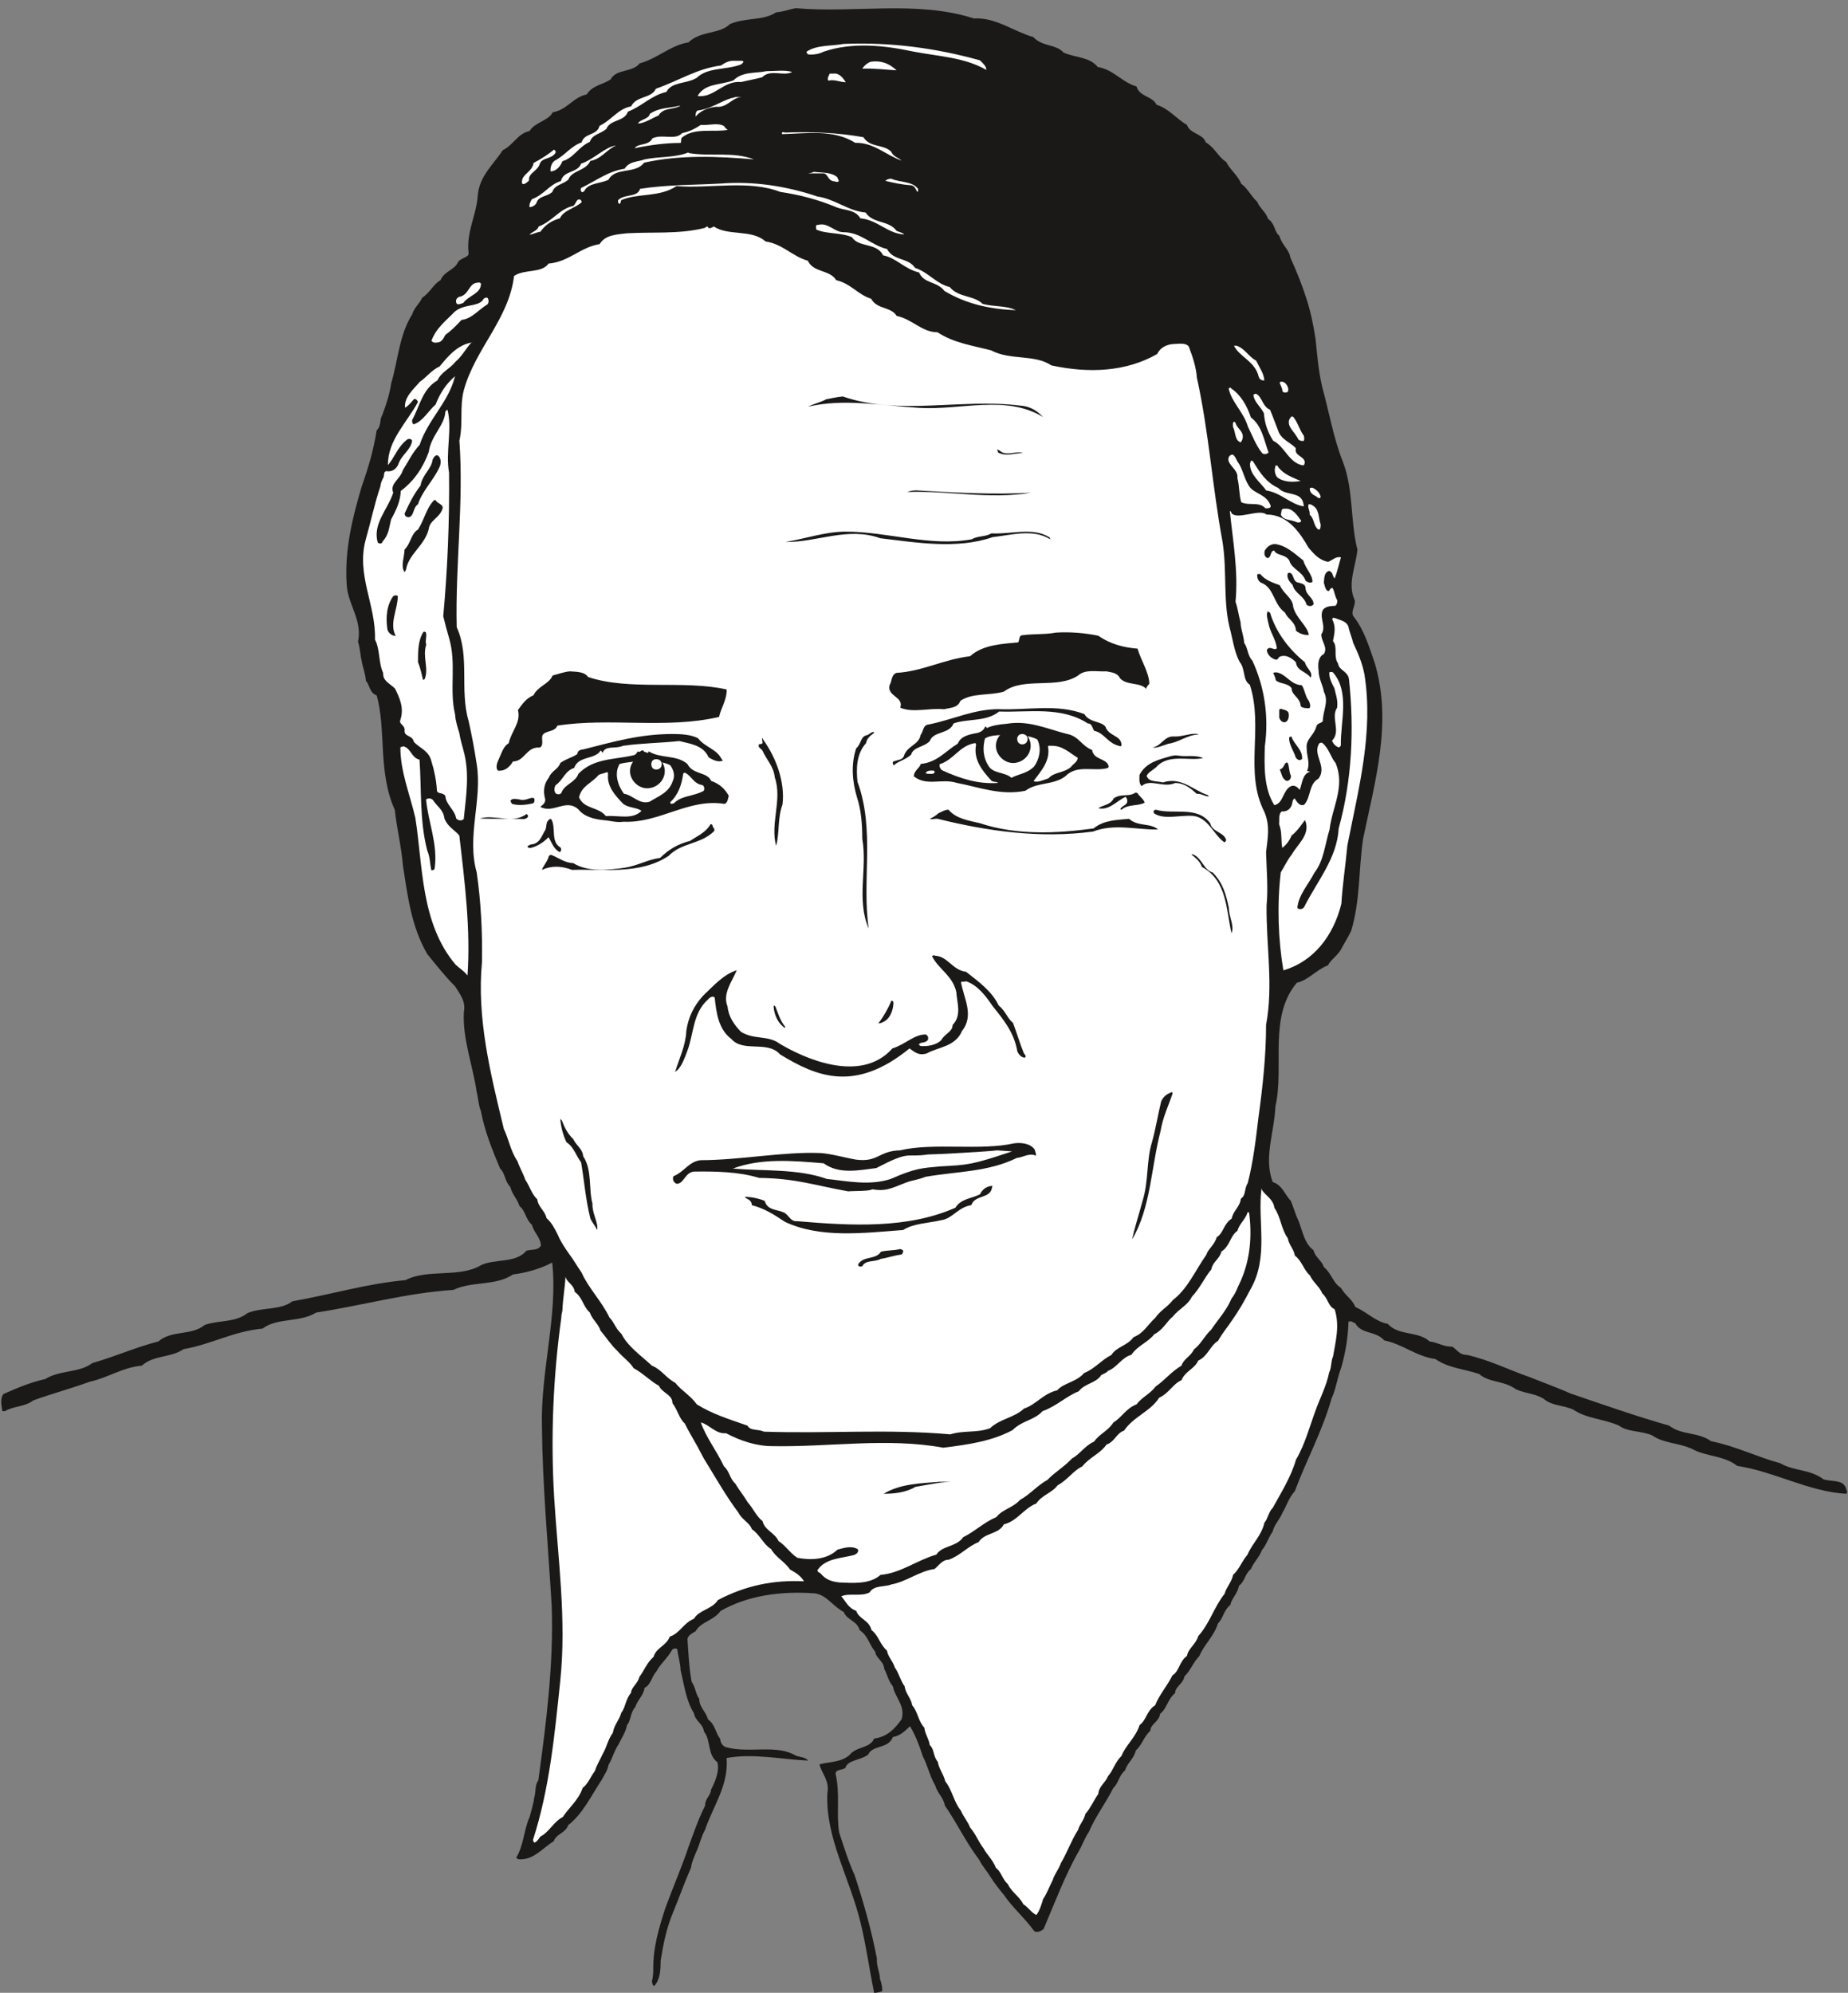 <svg xmlns="http://www.w3.org/2000/svg" xml:space="preserve" width="674.419" height="727.219" fill-rule="evenodd" stroke-linejoin="round" stroke-width="28.222" preserveAspectRatio="xMidYMid" version="1.2" viewBox="0 0 17844 19241"><rect x="0" y="0" width="17844" height="19241" fill="#808080" stroke="none"/><defs class="ClipPathGroup"><clipPath id="a" clipPathUnits="userSpaceOnUse"><path d="M0 0h17844v19241H0z"/></clipPath></defs><g class="SlideGroup"><g class="Slide" clip-path="url(#a)"><g class="Page"><g class="com.sun.star.drawing.ClosedBezierShape"><path fill="none" d="M12 79h17824v19164H12z" class="BoundingBox"/><path fill="#1B1918" d="M7684 79c574 50 1166-78 1720 99 213-11 378 124 574 180 84 94 218 66 292 150 119 51 249 40 330 139 155 26 229 145 374 188 30 102 155 92 193 176 124 40 195 139 294 195 31 89 155 84 181 168 88 51 119 140 198 190 40 79 114 130 144 209 67 50 94 119 155 175 26 63 84 99 105 165 71 48 61 130 109 163 25 91 96 134 106 210 64 140 115 270 158 404 41 130 66 254 86 384 16 160 28 307 64 462 66 239 109 495 200 724 105 274 69 567 140 847-15 165-101 330-25 490 5 64-46 114-10 158 104 134 149 294 203 449 171 574 0 1146-114 1699-44 310-26 592-115 887-35 71-68 119-99 180-35 59-99 99-124 150-120 48-191 145-300 168-279 330-119 812-208 1196-10 249-115 495-26 729 94 30 115 119 176 183 27 66 43 129 73 190 41 105 56 219 145 285 15 68 84 104 99 162 76 61 89 155 165 201 46 79 109 109 140 185 119 54 198 143 313 163 107 119 290 66 404 170 81 10 130 51 221 51 53 38 69 79 140 79 223 51 404 145 602 213 139 56 269 102 399 160 320 109 632 219 952 310 119 94 274 58 404 150 239 48 437 150 668 213 137 79 287 56 417 155 81 26 180 0 215 79 5 25 23 46 5 61-360-20-698-216-1051-269-135-104-305-89-439-165-130-59-270-51-384-130-104-46-234-30-320-94-147-66-312-66-442-155-104-46-206-35-285-104-99-61-213-51-294-109-109-66-239-51-328-130-150-51-294-56-424-145-185-25-315-144-494-180-81-94-221-58-279-165-26-10-41-28-66-15-5 150-28 294-69 439-40 104-51 208-94 300-91 322-246 602-355 896-59 65-79 141-120 210-30 71-78 112-94 180-45 66-61 130-104 180-25 69-76 110-107 183-58 46-58 120-114 160-15 79-73 125-84 186-66 53-68 129-119 178-41 129-135 205-180 315-64 68-84 139-145 198-10 71-89 96-89 160-74 61-79 150-145 200-10 79-94 99-94 163-66 61-81 140-140 190-20 84-83 120-104 193-61 51-61 120-114 171-76 149-175 279-236 424-43 63-59 119-94 180-135 234-239 513-343 757-31 25-66 38-91 20-89-124-209-226-293-350-50-59-91-114-129-173-41-66-81-107-109-165-132-175-216-358-331-523-15-81-73-120-94-196-55-94-71-188-119-279-35-109-71-203-124-292-41 38-92 94-165 104-46 119-196 74-239 170-76 58-196 48-221 130-38 22-89 12-94 53 46 201 5 389 35 569 49 150 89 279 150 414 89 274 163 533 214 803-5 78 30 134 30 198 20 50 25 104 20 119-20 5-55 15-76 15-48-233-79-467-134-688-105-427-338-813-318-1240 23-124-56-190-76-279 96-25 211-20 289-89 66-86 196-61 239-160 125-15 201-96 264-185 41-130-63-209-83-318-46-56-56-119-84-170-5-76-82-104-87-165-58-69-73-160-150-208-25-92-124-97-154-176-110-58-163-165-282-180-326-23-643 20-907 170-66 94-191 104-241 196-39 23-69 38-79 73 10 145 15 275 40 414 39 56 39 120 74 166 0 83 66 124 84 198 71 50 71 129 117 185 5 48 28 74 58 84 224 61 488-31 673 81 51 18 89 13 120 48-249-10-529-73-788-25 21 264-129 460-208 693-41 74-51 140-81 204-26 61-49 111-54 160-66 150-114 289-170 424-68 160-99 320-124 477 0 92-5 181-61 242-18 0-18-26-23-41 10-46 13-81 13-119-3-211 55-399 116-590 74-203 158-393 224-591 53-145 94-265 160-399 0-71 53-92 58-155 46-89 82-186 61-264-99-74-61-214-129-295-10-79-87-104-97-178-78-124-94-274-129-414-3-71-23-134-33-206-21-10-41-5-51 11-46 81-109 129-150 205-48 54-53 130-114 158-10 76-69 117-89 185-51 56-41 130-81 176-13 73-54 124-79 182-46 66-61 140-99 201-10 59-46 104-66 145-104 157-183 328-323 437-30 81-114 81-140 155-114 71-195 185-340 175-13-5-13-10-23-15 74-120 74-270 130-394 18-69 38-130 43-180 20-64 5-125 41-173 78-569 149-1128 129-1689-35-584-89-1159-94-1726-15-533 155-1072 99-1585-109 59-249 99-378 115-170 114-399 63-575 149-463 31-877 150-1326 219-158 99-374 46-518 155-280 25-503 155-762 198-125 86-290 56-404 160-183 15-333 119-503 155-186 68-363 114-544 180-83 64-193 54-274 104H23c-11-61-22-124 10-165 129-58 264-114 404-145 139-88 330-58 454-154 224-64 419-153 638-209 134-114 315-51 449-160 143-48 293-20 412-114 145-59 320-25 434-114 379-66 719-171 1092-204 209-111 524-20 728-144 140-66 335-16 439-140 54-15 115 0 140-51-5-79-71-129-86-198-64-56-64-140-120-180-23-74-73-115-89-186-56-58-50-134-99-178-76-180-150-365-185-553-26-66-26-130-41-186-38-259-138-513-124-772 20-104-34-167-85-249-104-104-180-203-269-312-155-269-188-559-234-849-15-190-61-368-79-543-165-363-81-777-175-1105-71-25-66-102-104-140-5-76-31-129-41-195-15-64-15-125-35-181 45-218-104-363-110-566-20-325 56-633 145-933 64-181 115-353 145-544 48-46 25-99 53-145 36-94 72-203 87-307 68-231 78-470 203-668 20-66 71-102 96-160 79-51 105-129 178-170 36-89 140-99 170-178 36-41 101-41 101-81-26-203 78-374 88-559 16-188 150-297 242-437 104-51 142-160 259-185 48-84 183-99 223-181 140-23 198-147 328-172 56-89 155-94 231-145 53-104 213-66 280-155 172-46 297-175 472-203 119-115 300-77 399-176 150-66 322-30 447-114 71-5 129-30 190-40Z"/></g><g class="com.sun.star.drawing.ClosedBezierShape"><path fill="none" d="M4016 223h8903v5117H4016z" class="BoundingBox"/><path fill="#1B1918" d="M11751 4052c-51-206-74-425-109-595-21-48-41-89-31-129 26-10 74 15 79-33 10-36 10-71-23-87-71-25-135-25-201-43-188-5-284 145-447 203-30 41-86 56-129 56-475 99-905-96-1357-144-124-110-304-56-409-171-109-35-218-30-279-124-84-41-170-41-223-114-140-41-207-160-347-181-58-104-208-79-259-172-119-16-157-130-259-140-135-5-168-140-292-140-241-101-513-155-782-129-336 10-689-11-968 139-125 38-214 140-363 153-31 81-130 66-191 91-84 15-150 15-203 59-26-21-51-44-76-33-74 124-33 307-135 416-89 36-109 150-198 191-56 83-175 68-213 160-107 38-155 129-242 177-28 36-43 97-78 97 10-112 40-216 73-325 61-145 150-249 241-363 84-46 115-130 188-171 16-99 130-83 160-155 51-109 0-223 51-327 23-104 49-211 54-310 20-74 25-125 83-160 16-89 117-99 130-173 41-51 122-66 135-120 50-61 149-61 170-125 61-45 150-56 175-119 145-46 224-160 368-196 51-114 204-73 244-180 191-38 320-152 488-208 91-99 251-69 335-155 31-10 51-26 79-31 404-152 838-177 1257-188 125-39 245-10 364-30 186-4 348 41 529 56 180 28 373 10 508 129 190 28 310 150 487 183 92 109 265 56 351 165 157 26 223 165 373 196 49 99 178 114 239 198 114 36 165 135 259 175 36 89 155 79 170 158 94 52 120 140 198 196 16 84 110 104 130 191 76 38 91 129 155 167 15 87 99 110 114 176 71 51 61 134 120 175 15 79 81 130 96 198 38 61 38 125 79 175 25 104 58 193 79 290 25 63 15 114 45 168 36 190 36 388 84 569 56 285 135 539 216 803 48 125 23 234 64 348-6 140 55 300-64 399-66-46-175-69-241-109-79-99-272-135-348-214-140-40-313-71-384-205-10-79-145-663-119-758Z"/></g><g class="com.sun.star.drawing.ClosedBezierShape"><path fill="none" d="M7788 419h1737v257H7788z" class="BoundingBox"/><path fill="#FFF" d="M8146 424c445-19 890 39 1317 159 31 31 61 57 61 92-208-120-455-130-699-176-287-62-597-94-872 0-51 26-110 31-150 26-15-11-15-21-15-26 99-67 233-52 358-75Z"/></g><g class="com.sun.star.drawing.ClosedBezierShape"><path fill="none" d="M5315 587h1864v1069H5315z" class="BoundingBox"/><path fill="#FFF" d="M7078 587h89c25 10 0 25-11 35-144 56-322 25-429 130-104 61-239 35-292 135-150 36-237 140-372 191-33 99-172 73-208 167-61 51-135 51-160 125-109 47-155 156-264 186-21 54-64 99-115 99-4-40 11-84 41-104 99-51 155-140 259-176 26-94 150-64 173-160 122-59 175-163 305-188 51-104 196-74 239-170 227-80 394-194 630-225 33-25 74-45 115-45Z"/></g><g class="com.sun.star.drawing.ClosedBezierShape"><path fill="none" d="M8326 593h332v88h-332z" class="BoundingBox"/><path fill="#FFF" d="M8409 596c98-14 177 16 248 83-92-5-227-21-331-16 20-31 50-56 83-67Z"/></g><g class="com.sun.star.drawing.ClosedBezierShape"><path fill="none" d="M6735 683h915v248h-915z" class="BoundingBox"/><path fill="#FFF" d="M7399 687c83 0 182-14 250 8-83 46-208-32-290 51-74 20-137 30-203 46-171-16-260 156-420 135 71-125 220-104 346-151 89-89 218-66 317-89Z"/></g><g class="com.sun.star.drawing.ClosedBezierShape"><path fill="none" d="M7992 709h177v87h-177z" class="BoundingBox"/><path fill="#FFF" d="M8046 711c57-9 93 41 121 83-54 0-111-31-169-15-14-27 5-42 13-68h35Z"/></g><g class="com.sun.star.drawing.ClosedBezierShape"><path fill="none" d="M6716 937h452v190h-452z" class="BoundingBox"/><path fill="#FFF" d="M7106 937h61c-99 0-141 105-250 94-81 6-156 41-201 95 0-15 0-49 20-59 130-15 217-87 327-120 15 0 30-10 43-10Z"/></g><g class="com.sun.star.drawing.ClosedBezierShape"><path fill="none" d="M6160 1021h411v172h-411z" class="BoundingBox"/><path fill="#FFF" d="M6570 1021c-66 40-166 15-211 94-64 26-136 77-199 77 22-41 105-41 115-93 94-63 188-53 285-78h10Z"/></g><g class="com.sun.star.drawing.ClosedBezierShape"><path fill="none" d="M6128 1200h900v233h-900z" class="BoundingBox"/><path fill="#FFF" d="M6767 1206c75 7 166-25 225 12 15 26 25 26 35 36-140 26-326-26-445 77-11 23 0 38-11 49-147 0-298 21-442 51 30-51 134-20 170-95 100-46 219 23 288-51 76-15 129-46 180-79Z"/></g><g class="com.sun.star.drawing.ClosedBezierShape"><path fill="none" d="M7549 1276h1158v276H7549z" class="BoundingBox"/><path fill="#FFF" d="M7579 1280c249-10 508 0 758 45 66 105 195 64 269 141 20 48 73 58 99 84-150-51-269-176-447-171-212-134-476-89-705-84-14-15 10-25 26-15Z"/></g><g class="com.sun.star.drawing.ClosedBezierShape"><path fill="none" d="M5112 1405h839v596h-839z" class="BoundingBox"/><path fill="#FFF" d="M5950 1405c-89 35-140 129-250 149-45 99-180 89-213 182-61 48-130 48-155 119-52 43-120 38-146 89-10 41-51 56-73 56-5-26 10-56 22-76 122-46 165-140 281-176 25-105 160-74 195-168 125-41 235-165 339-175Z"/></g><g class="com.sun.star.drawing.ClosedBezierShape"><path fill="none" d="M5040 1444h327v335h-327z" class="BoundingBox"/><path fill="#FFF" d="M5349 1445c10 5 20 15 15 30-36 63-126 43-151 104-20 75-115 90-105 164-20 20-51 45-66 30-19-89 95-104 110-199 76-41 146-86 197-129Z"/></g><g class="com.sun.star.drawing.ClosedBezierShape"><path fill="none" d="M5607 1471h1676v386H5607z" class="BoundingBox"/><path fill="#FFF" d="M6653 1478c203 36 425-17 628 61-348-30-717-46-1062 32-84 114-276 38-344 165-82 39-196 29-234 110-10 5-15 10-15 10-15 0-25-20-15-41 149-72 259-161 420-186 48-75 129-65 193-90 145-30 299-15 424-68 0 5 0 7 5 7Z"/></g><g class="com.sun.star.drawing.ClosedBezierShape"><path fill="none" d="M7803 1659h297v99h-297z" class="BoundingBox"/><path fill="#FFF" d="M7858 1659c70 10 164 0 226 51 5 16 15 27 15 39-10 16-40 0-56 0-54-12-49-80-100-75h-140c20-5 40-5 55-15Z"/></g><g class="com.sun.star.drawing.ClosedBezierShape"><path fill="none" d="M8550 1724h317v133h-317z" class="BoundingBox"/><path fill="#FFF" d="M8605 1725c85 39 206 22 261 101 0 15-5 20-5 30-20-20-20-57-61-67-89-5-174-25-250-42 5-12 35-22 55-22Z"/></g><g class="com.sun.star.drawing.ClosedBezierShape"><path fill="none" d="M5967 1765h2766v501H5967z" class="BoundingBox"/><path fill="#FFF" d="M6962 1772c318-24 633 25 930 125 176 26 295 140 466 155 73 111 223 72 299 177 33 15 54 15 74 35-165-10-254-140-424-156-48-86-155-76-229-106-176-74-354-121-544-149-305-118-679-30-1002-56-165 111-379 66-534 136-5 15-5 36-20 36-5-6-19-26-5-41 66-57 180-20 208-105 270-41 520-36 781-51Z"/></g><g class="com.sun.star.drawing.ClosedBezierShape"><path fill="none" d="M5112 1925h506v343h-506z" class="BoundingBox"/><path fill="#FFF" d="M5602 1927c10 5 15 20 15 25-71 64-171 74-211 156-89 26-140 64-189 130-41 5-71 25-104 28 22-28 78-38 88-79 136-51 200-171 335-199 31-25 26-70 66-61Z"/></g><g class="com.sun.star.drawing.ClosedBezierShape"><path fill="none" d="M4408 2187h7850v11663H4408z" class="BoundingBox"/><path fill="#FFF" d="M6837 2197c15 15 36 0 56-10 135 93 368 25 498 144 170 26 259 145 409 186 56 119 211 84 274 188 145 35 208 139 338 180 56 104 190 74 246 165 153 33 244 158 394 158 157 104 343 129 518 175 188 99 417 35 582 145 359 78 720 63 1022-110 30-66 96-91 150-96 51 0 124-18 155 25 40 104 71 201 78 300 117 528 150 1062 247 1580 48 300 0 592 79 871 25 104 40 206 88 295 56 66 26 175 97 218 135 414-56 843 140 1227 58 135 33 250 17 390 5 175 21 348 5 513-5 388 67 772-5 1155 0 300-33 600-73 889-26 219-51 432-104 638-36 58-16 119-66 150-11 84-74 114-89 193-79 51-79 140-145 180-20 74-84 114-99 168-109 155-181 330-325 439-49 66-120 99-168 170-76 69-112 150-211 188-58 82-165 92-213 171-99 50-160 134-264 175-76 89-197 94-260 167-135 31-206 140-320 176-94 89-234 99-328 190-130 48-254 18-384 59-609-54-1196-5-1800-26-59-28-130-5-158-58-175-61-345-114-490-206-64-89-145-129-208-208-89-46-135-130-225-165-112-104-231-183-295-308-61-56-71-116-114-155-76-160-206-289-269-434-51-74-81-129-120-180-45-64-86-125-109-183-35-71-61-120-111-165-16-74-79-104-89-181-56-53-74-129-115-188-25-71-56-119-76-180-68-99-84-213-132-312-130-539-262-1067-211-1611 5-294-10-584-51-866-99-350 56-699 0-1045-22-147-48-282-78-416-89-305 15-620-115-907-14-605 69-1201 26-1801 38-168 0-323 43-488 112-403 434-683 485-1102 104-69 264-23 333-119 200-18 305-158 493-188 55-92 170-92 256-104 259-16 504 10 753-51 10 0 20-15 30-15 0 0 6 0 8 10Z"/></g><g class="com.sun.star.drawing.ClosedBezierShape"><path fill="none" d="M7879 2167h1930v830H7879z" class="BoundingBox"/><path fill="#FFF" d="M7901 2171c97-25 155 71 244 71 170 0 270 129 420 162 61 117 206 82 270 182 134 45 205 155 335 185 84 104 234 79 318 163 110 30 229 15 320 61-254-10-480-61-689-186-69-94-198-68-244-178-145-35-218-140-348-166-61-124-237-73-301-175-114-48-243-28-345-74-2-15-2-30-2-30 0-15 12-15 22-15Z"/></g><g class="com.sun.star.drawing.ClosedBezierShape"><path fill="none" d="M4403 2727h242v212h-242z" class="BoundingBox"/><path fill="#FFF" d="M4604 2730c15 0 30-9 40 10 0 95-115 110-171 185-24 10-54 20-64 5-15-28 0-54 25-64 95-16 90-126 170-136Z"/></g><g class="com.sun.star.drawing.ClosedBezierShape"><path fill="none" d="M4166 2874h553v437h-553z" class="BoundingBox"/><path fill="#FFF" d="M4706 2875c15 16 15 49 0 64-91 56-151 139-250 150-56 62-102 105-156 145-20 41-41 72-76 72-23 7-48 0-58-16 48-129 150-201 224-280 89-76 214-46 270-109 10-26 36-30 46-26Z"/></g><g class="com.sun.star.drawing.ClosedBezierShape"><path fill="none" d="M3506 3305h1061v4618H3506z" class="BoundingBox"/><path fill="#FFF" d="M4554 3305c-55 58-88 129-155 187-58 72-139 100-175 181-147 84-172 254-245 383 0 26 5 36 16 41 90-30 140-130 211-191 44-114 105-203 188-274-63 254-259 414-342 663-73 79-111 165-162 244-25 89-129 129-93 218-51 160-201 300-150 480 15 16 43 16 48-10 61-66 61-134 81-211 54-99 89-177 94-276 130-97 215-226 270-376 21-158 155-259 160-389 11-13 11-18 21-18 48 188-21 407 15 607 5 468-15 938-56 1386 20 81 36 144 56 210 74 249 0 498 58 737 5 71 26 130 41 180 10 64 25 110 38 160 66 229 26 453 5 671-28 25-58 10-73-5-16-89-99-132-105-219-25-35-71-15-81-48-5-101-28-206-53-284-26-109-114-125-171-191-11-63-89-45-89-104 10-56-56-61-41-104 41-119-10-221-51-305-53-51-119-74-114-150-48-104-28-223-79-322 10-336-184-626-89-969 49-170 84-343 140-508 5-41 18-66 33-94 5-25 0-51 25-56 56 10 94-20 115-63 30-97 124-140 134-232-10-20-33-20-48-10-96 76-119 170-185 247-5-237 185-414 290-610-11-25-26-35-41-25-26 30-49 61-84 81-10-104 84-180 141-249 73-51 114-114 193-150 86-104 175-211 320-233h-11Z"/></g><g class="com.sun.star.drawing.ClosedBezierShape"><path fill="none" d="M11915 3337h294v338h-294z" class="BoundingBox"/><path fill="#FFF" d="M11940 3338c79 25 119 109 189 144 35 72 76 126 79 192-18 0-44-5-54-36-35-151-186-191-239-300h25Z"/></g><g class="com.sun.star.drawing.ClosedBezierShape"><path fill="none" d="M12357 3685h84v106h-84z" class="BoundingBox"/><path fill="#FFF" d="M12393 3688c32 15 57 64 42 95-17 10-42 10-52-5 0-36-26-67-26-85 10-14 26-5 36-5Z"/></g><g class="com.sun.star.drawing.ClosedBezierShape"><path fill="none" d="M11864 3741h386v645h-386z" class="BoundingBox"/><path fill="#FFF" d="M11889 3751c95 66 151 165 189 279 108 80 128 225 171 339-20 20-48 20-63 5-62-79-93-168-136-254-41-141-161-240-186-369l15-10 10 10Z"/></g><g class="com.sun.star.drawing.ClosedBezierShape"><path fill="none" d="M12103 3802h497v693h-497z" class="BoundingBox"/><path fill="#FFF" d="M12128 3802c61 30 61 124 135 154 30 70 50 131 78 200 27 88 118 114 171 171-15 78 77 73 87 134 0 21-10 31-15 33-140-22-176-183-291-239-56-89-81-168-89-265-35-69-91-105-101-173 0-10 15-15 25-15Z"/></g><g class="com.sun.star.drawing.ClosedBezierShape"><path fill="none" d="M7803 3828h2270v200H7803z" class="BoundingBox"/><path fill="#1B1918" d="M8138 3828c541 188 1141 17 1710 88 99 5 168 52 224 111-356-219-798-64-1198-89-368-22-729-93-1071-11 60-31 119-41 175-72 53-10 104-22 160-27Z"/></g><g class="com.sun.star.drawing.ClosedBezierShape"><path fill="none" d="M12444 4021h151v238h-151z" class="BoundingBox"/><path fill="#FFF" d="M12488 4026c46 56 56 120 102 182 5 25 5 28 0 48-15 5-35 0-51-10-36-75-114-125-90-195 11-20 16-25 23-30 0 0 10 0 16 5Z"/></g><g class="com.sun.star.drawing.ClosedBezierShape"><path fill="none" d="M11904 4072h98v200h-98z" class="BoundingBox"/><path fill="#FFF" d="M11932 4087c15 58 96 85 59 168-5 5-10 16-10 16-60-16-49-100-76-151 0-23-4-38 10-48 6 0 11 5 17 15Z"/></g><g class="com.sun.star.drawing.ClosedBezierShape"><path fill="none" d="M9627 4342h251v49h-251z" class="BoundingBox"/><path fill="#1B1918" d="M9652 4350c64 61 156 0 225 24-79 0-161 37-240-5 0-19-10-19-10-24 10-9 20 5 25 5Z"/></g><g class="com.sun.star.drawing.ClosedBezierShape"><path fill="none" d="M3907 4396h350v599h-350z" class="BoundingBox"/><path fill="#1B1918" d="M4235 4404c26 25 26 76 5 114-58 124-163 222-204 351-51 33-36 115-89 125-30 0-40-20-40-36 48-104 88-185 154-270 16-104 106-160 116-249 15-35 38-55 58-35Z"/></g><g class="com.sun.star.drawing.ClosedBezierShape"><path fill="none" d="M12069 4448h522v442h-522z" class="BoundingBox"/><path fill="#FFF" d="M12103 4461c61 100 124 199 239 250 67 79 216 30 242 145 5 16 5 26 5 33-125-17-221-133-362-153-63-86-161-155-157-260 5-15 7-20 7-26 10-4 21 0 26 11Z"/></g><g class="com.sun.star.drawing.ClosedBezierShape"><path fill="none" d="M12309 4493h251v160h-251z" class="BoundingBox"/><path fill="#FFF" d="M12341 4508c52 72 141 102 218 136-67 11-156 16-225-34-30-35-30-87-15-117 10 0 22 5 22 15Z"/></g><g class="com.sun.star.drawing.ClosedBezierShape"><path fill="none" d="M12647 4708h107v104h-107z" class="BoundingBox"/><path fill="#FFF" d="M12672 4709c36 15 75 49 80 90-11 26-33 0-49-10-36-16-56-39-56-70 0-10 15-10 25-10Z"/></g><g class="com.sun.star.drawing.ClosedBezierShape"><path fill="none" d="M8759 4735h1199v49H8759z" class="BoundingBox"/><path fill="#1B1918" d="M8848 4735c359 20 738 44 1109 22-404 68-799-22-1197-7 25-10 58-15 88-15Z"/></g><g class="com.sun.star.drawing.ClosedBezierShape"><path fill="none" d="M3888 4828h388v696h-388z" class="BoundingBox"/><path fill="#1B1918" d="M4207 4829c13 35 84 40 64 88-31 87-121 105-131 191-40 161-194 240-219 390-5 15-10 20-15 25-40-56 0-150 0-216 63-63 63-156 130-194 64-99 79-206 156-284h15Z"/></g><g class="com.sun.star.drawing.ClosedBezierShape"><path fill="none" d="M12631 4869h122v247h-122z" class="BoundingBox"/><path fill="#FFF" d="M12672 4879c70 38 57 120 80 185 0 20 0 50-20 50-49-30-39-105-86-145 5-42-24-67-10-100 10 0 25 0 36 10Z"/></g><g class="com.sun.star.drawing.ClosedBezierShape"><path fill="none" d="M12366 4911h199v135h-199z" class="BoundingBox"/><path fill="#FFF" d="M12407 4912c75-9 122 67 157 116 0 15-25 20-41 15-54-28-131-15-156-75 10-25 0-50 25-56h15Z"/></g><g class="com.sun.star.drawing.ClosedBezierShape"><path fill="none" d="M11874 4933h1075v2842h-1075z" class="BoundingBox"/><path fill="#FFF" d="M11890 4953c56 73 270-45 339 15 210 0 325 180 408 323 57 66 106 119 187 134 41-15 79-58 124-43-20 64-35 140-61 203-22-20-15-63-53-73-51 15-46 73-51 114 10 31 16 85 51 80 5-16 15-26 31-31 22 31 22 81 48 122 0 28-10 53-26 53-53 0-104 11-119 51-25 79 41 150-10 224 0 71 66 124 25 190-58 28-58 104-51 158 0 81 41 139 51 205 51 100-10 183-10 285-25 28-53 15-63 53-21 83-103 121-93 207 0 79 36 145 5 218 5 11 15 0 26 11-74 20-74 119-99 175-16-26-51-51-84-36-81 41-71 165-160 183-104-162-97-383-92-566 41-296-5-580-120-829-48-49-43-125-79-170-5-74-35-140-35-199-21-78-26-134-49-200 28-298-25-583-55-877 5 0 15 10 15 20Z"/></g><g class="com.sun.star.drawing.ClosedBezierShape"><path fill="none" d="M7584 5133h2557v122H7584z" class="BoundingBox"/><path fill="#1B1918" d="M8165 5133c409 0 814 148 1218 74 61-36 129-21 190-57 193 10 394-62 557 36 10 5 10 21 10 21-163-104-374-41-554-21-348 120-738 52-1086 11-315-114-614 41-916 36 193-31 383-100 581-100Z"/></g><g class="com.sun.star.drawing.ClosedBezierShape"><path fill="none" d="M12209 5253h465v374h-465z" class="BoundingBox"/><path fill="#1B1918" d="M12313 5253c110 15 189 94 271 158 23 81 89 136 89 207-20 15-45 5-66-10-33-95-135-111-158-197-41-64-120-43-146-95-41 0-25 72-66 72-32-15-30-47-25-72 25-38 55-63 101-63Z"/></g><g class="com.sun.star.drawing.ClosedBezierShape"><path fill="none" d="M12430 5530h255v323h-255z" class="BoundingBox"/><path fill="#1B1918" d="M12458 5532c38 13 23 89 84 94 37 11 59 16 64 49 0 72 82 97 77 161-21 25-51 15-66 5-23-89-116-109-136-194-33-31-57-71-48-104 0-11 15-15 25-11Z"/></g><g class="com.sun.star.drawing.ClosedBezierShape"><path fill="none" d="M12138 5542h501v590h-501z" class="BoundingBox"/><path fill="#1B1918" d="M12169 5542c43 58 120 83 189 109 36 85 124 120 129 209 27 109 136 181 151 270-38 5-89-10-124-40-6-89-80-111-105-174-115-81-104-245-235-291-30-20-35-50-35-76 0-7 15-7 30-7Z"/></g><g class="com.sun.star.drawing.ClosedBezierShape"><path fill="none" d="M3733 5748h109v393h-109z" class="BoundingBox"/><path fill="#1B1918" d="M3841 5755c0 130-85 265-20 385-33 0-70-26-80-61-19-125-5-240 57-324 18-9 33-9 43 0Z"/></g><g class="com.sun.star.drawing.ClosedBezierShape"><path fill="none" d="M12233 5900h430v645h-430z" class="BoundingBox"/><path fill="#1B1918" d="M12263 5915c56 189 186 359 337 479 13 61 84 94 54 150-36-61-131-61-141-150-41-41-94-74-145-57-25 0-25 41-54 31-46-15-81-53-81-94 30-46 71 15 96-15-10-89-66-155-81-240-10-46-25-89-5-119 5 10 10 10 20 15Z"/></g><g class="com.sun.star.drawing.ClosedBezierShape"><path fill="none" d="M12345 5964h859v3406h-859z" class="BoundingBox"/><path fill="#FFF" d="M12896 5969c41 20 104 25 124 81 11 58 36 109 46 157 51 107 89 201 109 305 89 565-58 1104-165 1652-18 193-48 390-58 562-76 310-270 559-560 643-50-297-62-632-25-946 40-66 66-122 104-170 61-104 170-185 139-310-5-10-10-25-10-25-38 51-73 106-129 150-23 55-54 91-89 119-15-69 0-150-31-229 5-40-9-99 26-124 40 5 71-15 86-41 23-33 8-68 38-84 21 31 46 79 92 61 68-76 43-200 137-251 92-119-64-234 10-343 10-5 15-5 25-5 67 51 83 140 131 196 96 228-33 426-58 642-46 150-56 302-146 417-61 118-155 217-165 341 20 20 56 10 66-10 129-255 318-473 333-758 130-470 150-963 100-1436-6-81-100-91-105-155-50-71 0-160-50-218 15-77 30-140-8-211 0-5 8-10 8-15 5 0 15 5 25 5Z"/></g><g class="com.sun.star.drawing.ClosedBezierShape"><path fill="none" d="M4036 6099h81v467h-81z" class="BoundingBox"/><path fill="#1B1918" d="M4111 6104c15 35-10 86 5 120-39 114 27 232-15 331 0 5-16 10-16 10-13-50-23-109-49-171 0-104 0-214 54-295 11 0 11 0 21 5Z"/></g><g class="com.sun.star.drawing.ClosedBezierShape"><path fill="none" d="M8587 6105h2513v753H8587z" class="BoundingBox"/><path fill="#1B1918" d="M10195 6108c145-9 286 5 410 30 120 84 249 114 379 125 35 119 109 224 114 338-15 21-30 31-30 51-59-68-188-30-254-104-26-56-89-56-130-66-99 5-203-24-275 41-203 134-523 10-716 155-140 40-305 10-420 89-25 71-105 66-156 81-149-15-299 38-424-15 36-107-128-107-104-216 26-43 15-99 66-120 254-15 452-130 712-161 125-114 320-119 465-134 15-28 5-69 43-69 115-15 216-5 320-25Z"/></g><g class="com.sun.star.drawing.ClosedBezierShape"><path fill="none" d="M8666 6139h2374v675H8666z" class="BoundingBox"/><path fill="#1B1918" d="M10270 6143c150-29 249 94 388 94 107 36 160 100 265 105 61 51 61 130 109 171 5 30 10 55 0 71-99-26-173-125-292-125-191-66-336 33-518 49-11 10-16 15-26 20-51-36-109-15-180-20-31 66-89 66-150 81-214 23-405 28-578 110-66 53-144 33-180 99-109 10-218 20-312 10-16-89-139-81-130-186 53-84 183 10 244-64 0-45 33-66 69-71 218 10 358-109 553-150 120-143 354-23 464-178 96-11 185 5 274-16Z"/></g><g class="com.sun.star.drawing.ClosedBezierShape"><path fill="none" d="M4795 6482h2223v960H4795z" class="BoundingBox"/><path fill="#1B1918" d="M5502 6482c58 5 139 0 177 55 405 135 918 26 1337 120 5 95-53 176-73 265-508 119-1053 5-1561 84-25 66-122 45-145 96-10 43 16 94-25 116-130-11-145 134-259 134-31 54-76 89-125 89h-20c-24-25-10-74 5-104 31-66 46-130 99-161 26-119 120-198 89-320 46-64 81-114 150-143 46-92 150-107 185-191 59-15 110-35 166-40Z"/></g><g class="com.sun.star.drawing.ClosedBezierShape"><path fill="none" d="M12836 6487h135v731h-135z" class="BoundingBox"/><path fill="#FFF" d="M12870 6491c167 192 72 476 77 706-5 15-21 20-21 20-25-10-51-30-64-66 90-89-16-224 49-318 10-77-15-130-26-187-29-56-53-104-49-155 10-4 26-4 34 0Z"/></g><g class="com.sun.star.drawing.ClosedBezierShape"><path fill="none" d="M12294 6492h359v347h-359z" class="BoundingBox"/><path fill="#1B1918" d="M12329 6492c95 20 131 119 241 124 33 52 33 110 68 151 11 25 21 51 5 71-30 0-68 0-84-20-5-87-89-105-87-172-38-55-115-40-153-78-5-31-15-46-25-71 10-5 20-5 35-5Z"/></g><g class="com.sun.star.drawing.ClosedBezierShape"><path fill="none" d="M4915 6579h2007v718H4915z" class="BoundingBox"/><path fill="#1B1918" d="M5466 6579c150 17 300 83 458 63 20 20 15 46 51 51 200-5 388 63 584 0 119 33 249 25 353 48 15 41 10 92-15 114-51 0-79 31-120 41-20-25-50-36-88-25-36 40-61 67-107 67-358 0-712 15-1048 0-162 30-348-12-426 144-21 33 48 44 28 89-64 31-130 36-143 104-30 16-50 11-71 21-14-10-5-41 5-48 115-61 115-186 155-285 0-52-25-108 26-130 43-56 68-107 134-125 18-71 74-102 140-112 33-5 53-17 84-17Z"/></g><g class="com.sun.star.drawing.ClosedBezierShape"><path fill="none" d="M8620 6837h2211v555H8620z" class="BoundingBox"/><path fill="#1B1918" d="M9642 6847c269 13 564-55 829 48 48 83 160 66 203 121 31 96 155 81 155 180 0 20-40 0-56-5-89-36-114-114-208-135-20-30-20-71-61-71-260-167-562-105-857-115-124 102-305 66-439 115-44 107-194 71-230 170-58 61-160 56-180 131-54 51-132 66-168 104-10-13-14-23-5-38 43-15 94-15 104-56 31-95 145-105 160-199 31-41 21-97 79-102 240-49 435-148 674-148Z"/></g><g class="com.sun.star.drawing.ClosedBezierShape"><path fill="none" d="M12352 6844h94v131h-94z" class="BoundingBox"/><path fill="#1B1918" d="M12382 6848c21 7 62 12 62 48 5 32-10 72-36 77-31 5-51-25-56-45v-73c0-7 15-16 30-7Z"/></g><g class="com.sun.star.drawing.ClosedBezierShape"><path fill="none" d="M8824 6980h1882v672H8824z" class="BoundingBox"/><path fill="#1B1918" d="M9716 6989c216-37 386 46 585 97 115 20 145 119 244 155 15 100 145 79 160 158 0 5-5 15-5 15-130 41-300-38-414 82-120 88-270 53-385 139-238 49-447-35-663-76-145-46-290 36-414-63 0-56 60-82 66-120 160-15 238-123 358-196 30-69 95-84 166-99 48-6 84-26 99-66 5 0 10 0 15 15 56-26 119-36 188-41Z"/></g><g class="com.sun.star.drawing.ClosedBezierShape"><path fill="none" d="M8234 7068h209v1899h-209z" class="BoundingBox"/><path fill="#1B1918" d="M8441 7076c-36 26-69 49-79 100-95 104-95 254-82 373 171 465 40 953 108 1416-121-275-11-582-62-866 0-141-11-281-51-400-48-160-58-323-8-473 53-45 38-119 110-129 21-10 54-45 64-21Z"/></g><g class="com.sun.star.drawing.ClosedBezierShape"><path fill="none" d="M5217 7087h1821v851H5217z" class="BoundingBox"/><path fill="#1B1918" d="M6493 7087c78 0 186 5 249 43 67 86 176 101 224 196 5 10 15 15 15 15-38 26-104-5-139-30-54-120-188-131-283-156-186 20-366 20-544 46-66 30-145 0-185 46-5 7-11 22-11 22-10-10-10-20-20-22-53 89-214 48-255 168-89 26-109 120-178 165-20 31-15 69 5 84 23 10 49 5 54-20 35-74 134-94 160-173 146-150 339-135 519-176 41-5 41-26 56-41 15 20 33-18 53-7 5 22 26 7 31 22 5 0 20 0 20-15 109 72 269 31 374 123 51 104 191 74 229 163 86 30 135 81 170 144-10 31-10 67-41 78-347-57-628 188-976 172-71 10-124-10-190-15-94-10-189-33-245-104-120-110-244 46-368-25 20-16 48-33 48-70-23-84-13-150 35-213 26-66 89-77 110-140 55-41 114-51 165-87 0-33 35-44 56-44 298-76 552-149 862-149Z"/></g><g class="com.sun.star.drawing.ClosedBezierShape"><path fill="none" d="M9497 7087h543v424h-543z" class="BoundingBox"/><path fill="#FFF" d="M9726 7087c96 10 212 10 290 53 46 92 16 196-30 260-64 67-148 72-220 110-63-58-181-38-224-120-50-79-55-173-31-260 72-43 151-23 215-43Z"/></g><g class="com.sun.star.drawing.ClosedBezierShape"><path fill="none" d="M11127 7085h450v135h-450z" class="BoundingBox"/><path fill="#1B1918" d="M11517 7086c20 0 38-4 59 5-115 5-188 75-294 90-55 16-111 46-154 36 83-10 114-111 203-106 72 3 130-20 186-25Z"/></g><g class="com.sun.star.drawing.ClosedBezierShape"><path fill="none" d="M12448 7111h127v229h-127z" class="BoundingBox"/><path fill="#1B1918" d="M12471 7114c25 76 107 123 102 212-20 25-45 10-61-11-21-68-68-125-64-196 10-5 23-12 23-5Z"/></g><g class="com.sun.star.drawing.ClosedBezierShape"><path fill="none" d="M7325 7125h237v1043h-237z" class="BoundingBox"/><path fill="#1B1918" d="M7368 7140c126 175 213 409 188 626-51 142-26 271-62 401-59-219 62-447-13-661-10-107-81-171-118-257-13-23-52-33-33-64 10 0 25 0 33-10 0-15-5-30-5-50 5 5 10 10 10 15Z"/></g><g class="com.sun.star.drawing.ClosedBezierShape"><path fill="none" d="M9072 7175h567v388h-567z" class="BoundingBox"/><path fill="#FFF" d="M9424 7195c-25 140 59 245 150 344 23 15 48 5 64 20-188 15-365-41-535-119-25-11-34-41-30-61 139-44 190-179 341-204 10 0 10 10 10 20Z"/></g><g class="com.sun.star.drawing.ClosedBezierShape"><path fill="none" d="M9980 7200h427v349h-427z" class="BoundingBox"/><path fill="#FFF" d="M10150 7201c110-4 176 68 255 115 5 36-44 61-64 89-71 62-161 46-217 110-48 15-109 46-144 26 76-100 165-200 139-335 5-9 21-5 31-5Z"/></g><g class="com.sun.star.drawing.ClosedBezierShape"><path fill="none" d="M3866 7206h658v2214h-658z" class="BoundingBox"/><path fill="#FFF" d="M3896 7206c74 20 74 109 155 129 20 295 0 587 74 876 30 71 25 126 40 192 15 0 32-5 32-20 33-230-62-441-83-664 21-16 51-11 66 5 40 63 101 94 111 177 30 82 99 112 144 166 54 460 110 912 79 1352-35-46-73-66-114-104-339-399-316-958-390-1421-56-236-144-445-144-678 10-5 25-10 30-10Z"/></g><g class="com.sun.star.drawing.ClosedBezierShape"><path fill="none" d="M11002 7293h673v398h-673z" class="BoundingBox"/><path fill="#1B1918" d="M11372 7295c79 15 172-10 245 25-140 30-333-45-451 85-38 35-79 51-94 86 20 64 105 48 156 64 180-59 295 77 430 120 10 5 15 15 15 15-40 0-76-30-117-25-59-53-120-105-209-105-114 52-240-46-324 30-29-30-20-76-20-109 64-120 184-146 303-181 26-5 41-9 66-5Z"/></g><g class="com.sun.star.drawing.ClosedBezierShape"><path fill="none" d="M5956 7351h553v397h-553z" class="BoundingBox"/><path fill="#FFF" d="M6133 7351c110 10 245-15 339 38 36 50 46 106 25 149-35 116-144 151-223 202-100 33-166-66-250-76-61-84-95-199-41-288 56-15 94-15 150-25Z"/></g><g class="com.sun.star.drawing.ClosedBezierShape"><path fill="none" d="M12356 7361h110v181h-110z" class="BoundingBox"/><path fill="#1B1918" d="M12434 7366c16 33 11 84 31 125 0 29-15 49-41 49-47-20-47-69-67-110 46-15 36-54 67-69l10 5Z"/></g><g class="com.sun.star.drawing.ClosedBezierShape"><path fill="none" d="M8937 7440h89v34h-89z" class="BoundingBox"/><path fill="#FFF" d="M9005 7440c5 0 15 0 20 10 0 31-47 21-67 21-10 0-20-5-20-5 10-26 40-26 67-26Z"/></g><g class="com.sun.star.drawing.ClosedBezierShape"><path fill="none" d="M5591 7455h604v431h-604z" class="BoundingBox"/><path fill="#FFF" d="M5871 7480c-10 114 68 199 145 280 54 43 130 33 178 69-88 89-219 41-343 51-74-92-210-66-260-181 25-115 129-140 191-219 28-10 58-15 79-25 10 0 10 15 10 25Z"/></g><g class="com.sun.star.drawing.ClosedBezierShape"><path fill="none" d="M6472 7461h330v301h-330z" class="BoundingBox"/><path fill="#FFF" d="M6622 7465c56 30 79 105 161 115 21 15 21 41 11 56-95 54-212 43-287 120-15 5-25 5-25 5-5 0-10-5-10-15 76-72 110-166 125-276 0-5 15-14 25-5Z"/></g><g class="com.sun.star.drawing.ClosedBezierShape"><path fill="none" d="M10605 7653h449v168h-449z" class="BoundingBox"/><path fill="#1B1918" d="M10984 7658c15 30 58 55 69 92-74 38-158 10-225 69l-10-5c10-36 67-36 67-80 0-26-15-36-15-41-83 36-161 136-265 110 43-30 119-30 149-95 74-50 144-10 210-55 10 0 20 5 20 5Z"/></g><g class="com.sun.star.drawing.ClosedBezierShape"><path fill="none" d="M4928 7704h234v70h-234z" class="BoundingBox"/><path fill="#1B1918" d="M5158 7708c5 17 5 37-10 48-75 18-151 23-205 5-10-16-10-21-15-26 15-36 67-16 89-16 56 21 108-30 141-11Z"/></g><g class="com.sun.star.drawing.ClosedBezierShape"><path fill="none" d="M8979 7818h2204v239H8979z" class="BoundingBox"/><path fill="#1B1918" d="M9159 7818c74 88 193 104 302 130 356 119 745 99 1098 51 99-82 229-82 343-93 87 78 206 37 280 103-204 5-417-61-628 20-514 69-1027-5-1499-123-31-5-56 11-76 0 25-12 55-28 81-53 33-15 63-35 99-35Z"/></g><g class="com.sun.star.drawing.ClosedBezierShape"><path fill="none" d="M11138 7818h704v317h-704z" class="BoundingBox"/><path fill="#1B1918" d="M11160 7818c176 50 400-40 525 130 20 89 139 86 155 166-6 10-16 20-16 20-104-71-157-240-302-256-136-10-280 40-379-25-5-15-5-20-5-20 0-5 15-15 22-15Z"/></g><g class="com.sun.star.drawing.ClosedBezierShape"><path fill="none" d="M4633 7859h467v50h-467z" class="BoundingBox"/><path fill="#1B1918" d="M5099 7879c0 16-25 29-40 29-151-5-296 0-426-5 145-44 321 57 451-44 0 0 15 10 15 20Z"/></g><g class="com.sun.star.drawing.ClosedBezierShape"><path fill="none" d="M5094 7907h326v322h-326z" class="BoundingBox"/><path fill="#1B1918" d="M5327 7917c41 81-10 211 84 265 15 20 5 35-5 46-58-26-79-94-109-145-44 45-105 89-174 104-15 0-25-5-25-5-15-18 15-18 25-28 94-5 109-93 143-141 16-40 0-81 46-106 5 0 10 0 15 10Z"/></g><g class="com.sun.star.drawing.ClosedBezierShape"><path fill="none" d="M5232 7958h1668v444H5232z" class="BoundingBox"/><path fill="#1B1918" d="M6881 7973c0 20 25 25 15 51-129 130-315 110-439 239-275 184-624 126-933 136-110-41-199-41-292 0 15-41 58-86 68-136l20-10c69 26 135 80 214 80 145 91 345 66 495 46 131-21 230-82 344-95 89-87 175-135 290-165 78-52 154-83 198-161 10 0 15 0 20 15Z"/></g><g class="com.sun.star.drawing.ClosedBezierShape"><path fill="none" d="M11506 8248h396v763h-396z" class="BoundingBox"/><path fill="#1B1918" d="M11526 8252c80 36 95 145 184 173 102 101 130 222 156 341 0 89 56 175 25 244-51-219-41-509-285-639-22-61-65-89-100-119 0-9 20 0 20 0Z"/></g><g class="com.sun.star.drawing.ClosedBezierShape"><path fill="none" d="M6517 9224h3389v1172H6517z" class="BoundingBox"/><path fill="#1B1918" d="M9031 9228c119 5 167 140 297 155 127 99 251 190 315 325 66 53 84 125 139 169 41 111 66 200 105 294 10 10 15 21 15 21 5 5 0 15-5 20-31 0-59-26-74-61-30-183-135-307-239-438-66-97-144-201-256-239-13 8-28 0-49 8 26 155 130 320 11 471-66 155-229 155-341 218-84 26-124-20-167-48-529 432-903 269-1249 58-124-139-353-15-472-150-124-93-145-255-160-399-20-21-51 0-66 20-147 130-137 336-198 494-26 71-51 139-94 185-10 5-25 21-25 21 40-130 104-260 109-399 20-135 73-240 160-337 99-94 198-208 327-248-48 114-139 226-89 350 11 105 67 179 130 245 130 79 259 30 373 114 224 135 779 394 1089 46 129-41 208-135 322-135 26 13 26 38 20 54-30 35-68 15-83 40-26 0 30 16 0 16 73 10 165-6 213-56 36-64 109-79 109-145 92-95 41-220 36-319-36-160-173-221-234-345 0-5 15-14 31-5Z"/></g><g class="com.sun.star.drawing.ClosedBezierShape"><path fill="none" d="M8481 9662h147v220h-147z" class="BoundingBox"/><path fill="#1B1918" d="M8627 9677c0 63-25 151-90 186-21 13-41 18-56 18 46-58 94-141 126-219 10 0 15 5 20 15Z"/></g><g class="com.sun.star.drawing.ClosedBezierShape"><path fill="none" d="M7470 9708h111v220h-111z" class="BoundingBox"/><path fill="#1B1918" d="M7487 9718c26 63 42 130 93 194v15c-67-46-105-126-110-209 0-5 5-10 5-10l12 10Z"/></g><g class="com.sun.star.drawing.ClosedBezierShape"><path fill="none" d="M10932 10544h391v1424h-391z" class="BoundingBox"/><path fill="#1B1918" d="M11322 10559c-38 114-94 228-115 358-94 362-94 740-275 1050 25-122 66-241 100-371 61-193 35-384 91-567 38-135 58-270 89-394 21-51 62-76 105-91 5 5 5 15 5 15Z"/></g><g class="com.sun.star.drawing.ClosedBezierShape"><path fill="none" d="M5410 10803h360v1074h-360z" class="BoundingBox"/><path fill="#1B1918" d="M5425 10818c25 66 56 129 110 180 30 64 91 95 96 166 90 135 50 313 90 458-5 94 56 176 46 254-20-40-46-68-66-109-47-186-59-364-90-544-51-69-71-150-141-194-35-72-55-155-60-226l15 15Z"/></g><g class="com.sun.star.drawing.ClosedBezierShape"><path fill="none" d="M6498 11036h3507v468H6498z" class="BoundingBox"/><path fill="#1B1918" d="M9793 11039c64-9 160 0 199 63 5 26 15 36 10 57-59-31-125 16-183 21-280 137-574 129-880 182-99 37-130 32-193 57-160 64-201 84-325 64-18 20-203 15-229 20-322-56-498-125-862-130-200-61-429-64-630-61-89 10-94 118-167 118-35-16-40-47-31-73 104-40 150-144 264-155 374 0 799-84 1157-69 94 5 254 49 345 64 214 26 214-84 422-90 325-77 773 6 1103-68Z"/></g><g class="com.sun.star.drawing.ClosedBezierShape"><path fill="none" d="M7076 11106h2697v314H7076z" class="BoundingBox"/><path fill="#FFF" d="m9628 11107 144 10c-388 130-419 130-694 145-173 16-239 16-477 121-204 68-425 20-618 0-275-100-615-75-907-100 274-103 581-76 877-51 150 110 343 66 508 46 338-176 274-98 498-131 71 0 605-30 669-40Z"/></g><g class="com.sun.star.drawing.ClosedBezierShape"><path fill="none" d="M7191 11450h2395v460H7191z" class="BoundingBox"/><path fill="#1B1918" d="M9580 11460c-15 120-165 71-201 176-129 20-180 129-289 145-136 31-270 31-369 95-389 30-803 81-1142-79-109-72-190-126-320-161 0-56-53-56-68-80 63 0 139 16 193 39 25 92 119 82 180 110 53 20 63 92 135 86 519 44 1062 75 1526-130 55-89 160-89 238-130 26-56 76-81 122-81 0 0-5 5-5 10Z"/></g><g class="com.sun.star.drawing.ClosedBezierShape"><path fill="none" d="M8123 11476h4790v7016H8123z" class="BoundingBox"/><path fill="#FFF" d="M12186 11491c38 56 109 89 119 170 64 94 64 203 130 295 10 63 58 104 68 167 72 56 82 135 145 191 31 68 94 109 120 175 56 48 56 124 119 152 51 160 10 305-15 455-23 51-13 104-38 156-26 130-87 244-130 363-61 165-104 333-190 478-49 170-145 320-224 465-41 38-46 104-81 144-28 125-120 204-163 308-56 66-81 144-139 195-16 74-66 120-82 183-104 130-143 285-255 409-23 81-94 114-109 191-74 53-74 149-140 188-53 106-129 190-167 289-82 51-82 140-150 191-41 125-135 194-175 298-64 61-79 139-130 195-25 64-89 99-94 171-46 68-76 139-124 193-16 66-56 99-71 154-69 110-110 229-166 321-22 63-63 109-78 162-36 71-59 135-94 186-16 55-36 119-66 154-49-25-79-76-125-104-38-76-114-117-150-195-53-46-63-120-114-155-30-79-89-130-119-188-54-71-79-145-130-201-25-63-64-104-90-165-71-89-81-193-150-282-20-76-61-119-73-190-46-51-31-120-77-160-10-64-45-105-53-169-61-66-61-150-117-216-10-69-63-109-73-183-41-56-56-129-94-180-21-66-66-104-77-165-68-59-83-150-149-198-23-97-120-105-148-186-81-30-101-94-144-140 78-35 193 6 274-38 43-71 140-50 208-76 155-30 269-129 419-150 43-35 74-89 135-89 114-40 184-129 290-170 59-94 193-73 244-172 130-31 193-155 313-201 56-84 155-104 205-175 99-54 155-145 239-183 74-92 170-120 234-211 81-28 94-109 170-135 89-134 259-188 338-317 99-46 129-130 216-170 38-89 129-111 162-189 92-41 115-145 192-191 40-74 89-129 129-190 74-104 130-204 181-303 183-315 68-657 109-977 0 0 5 5 5 15Z"/></g><g class="com.sun.star.drawing.ClosedBezierShape"><path fill="none" d="M6767 11703h5309v3582H6767z" class="BoundingBox"/><path fill="#FFF" d="M12062 11714c28 221 10 444-81 652-33 66-49 122-89 171-51 120-130 201-196 300-68 64-99 140-168 193-30 66-101 92-119 155-102 61-160 140-249 201-56 74-140 109-185 173-104 40-145 129-224 175-52 84-135 109-186 185-89 38-135 120-214 163-81 86-170 135-236 206-104 58-167 140-266 194-67 76-171 91-227 165-129 56-208 140-322 195-61 94-201 79-259 168-191 56-346 180-539 196-104 94-274 78-398 73-88-10-136-33-182-89-25-10-35-25-25-35 76-109 227-109 346-140 33-10 54-38 38-58-63-36-134-10-194 5-104 99-259 104-388 79-71-46-115-120-181-161-38-83-134-104-155-193-63-50-94-129-142-180-40-68-81-114-122-184-53-45-53-117-109-165-69-150-173-279-223-424 83 20 144 114 243 104 145 76 295 125 450 125 549 10 1106-84 1649 15 249-31 470-64 668-170 94-94 209-94 290-183 140-51 229-145 348-191 61-79 170-79 218-157 26-15 51-21 66-41 90-35 131-129 225-155 66-94 160-119 221-198 84-41 124-127 178-170 66-81 145-109 185-192 79-83 120-182 188-264 15-79 81-99 97-173 83-50 83-149 155-200 22-74 78-109 99-180 5 0 15 0 15 10Z"/></g><g class="com.sun.star.drawing.ClosedBezierShape"><path fill="none" d="M8287 12060h435v170h-435z" class="BoundingBox"/><path fill="#1B1918" d="M8691 12060c5 0 30 10 30 15 0 23-10 39-25 39-74 10-141 35-189 40-71 37-146 6-182 73-10 2-20 2-20 2-10 0-24-7-15-28 56-77 166-36 217-116 68-15 125-10 184-25Z"/></g><g class="com.sun.star.drawing.ClosedBezierShape"><path fill="none" d="M5146 12329h2618v5463H5146z" class="BoundingBox"/><path fill="#FFF" d="M5466 12344c20 43 78 68 83 129 77 54 82 145 145 198 26 72 87 115 104 176 61 73 102 139 160 193 61 71 120 106 160 170 94 51 160 124 244 170 36 74 131 84 131 168 51 66 66 151 119 196 36 74 66 120 99 181 41 68 71 139 107 193 104 170 198 335 312 487 36 71 109 97 130 160 81 56 109 145 185 191 48 84 135 124 183 198 66 36 107 66 135 114-292-15-567 41-831 181-56 89-180 94-231 180-104 43-137 142-234 173-34 91-130 104-156 195-68 59-94 140-137 193-15 66-81 104-81 155-53 61-53 141-94 192-20 73-71 119-81 193-49 66-59 139-99 206-26 58-59 109-74 162-46 61-66 125-119 165-41 120-130 186-191 280-94 50-129 144-218 190-16 23-31 48-56 58-5 0-10-10-15-25 160-493 210-1021 264-1540 61-592-23-1181-59-1765-35-587-10-1167 69-1739 0-30 5-40 10-66 5-119 25-223 30-327l6 15Z"/></g><g class="com.sun.star.drawing.ClosedBezierShape"><path fill="none" d="M8532 14306h704v119h-704z" class="BoundingBox"/><path fill="#1B1918" d="M9074 14307h160c-135-4-265 28-395 49-94 57-214 67-307 67 162-98 359-101 542-116Z"/></g><g class="com.sun.star.drawing.ClosedBezierShape"><path fill="none" d="M9615 7036h338v332h-338z" class="BoundingBox"/><path fill="#1B1918" d="M9781 7036c95 0 171 76 171 165s-76 166-171 166c-84 0-165-77-165-166s81-165 165-165Z"/></g><g class="com.sun.star.drawing.ClosedBezierShape"><path fill="none" d="M9822 7087h101v101h-101z" class="BoundingBox"/><path fill="#FFF" d="M9870 7087c31 0 52 20 52 48 0 31-21 52-52 52-28 0-48-21-48-52 0-28 20-48 48-48Z"/></g><g class="com.sun.star.drawing.ClosedBezierShape"><path fill="none" d="M6082 7280h338v332h-338z" class="BoundingBox"/><path fill="#1B1918" d="M6248 7280c95 0 171 76 171 165 0 90-76 166-171 166-84 0-165-76-165-166 0-89 81-165 165-165Z"/></g><g class="com.sun.star.drawing.ClosedBezierShape"><path fill="none" d="M6289 7330h101v101h-101z" class="BoundingBox"/><path fill="#FFF" d="M6337 7330c31 0 52 20 52 48 0 31-21 52-52 52s-48-21-48-52c0-28 17-48 48-48Z"/></g><g class="com.sun.star.drawing.ClosedBezierShape"><path fill="none" d="M11861 4389h411v520h-411z" class="BoundingBox"/><path fill="#FFF" d="M11948 4615c21 79 16 168 37 234 81 38 170-10 234 59 26 0 51 0 51-23-41-117-156-112-209-191-51-79-61-171-113-239-13-26-28-61-48-66-36 5-45 40-36 66 21 53 94 94 84 160Z"/></g></g></g></g></svg>
